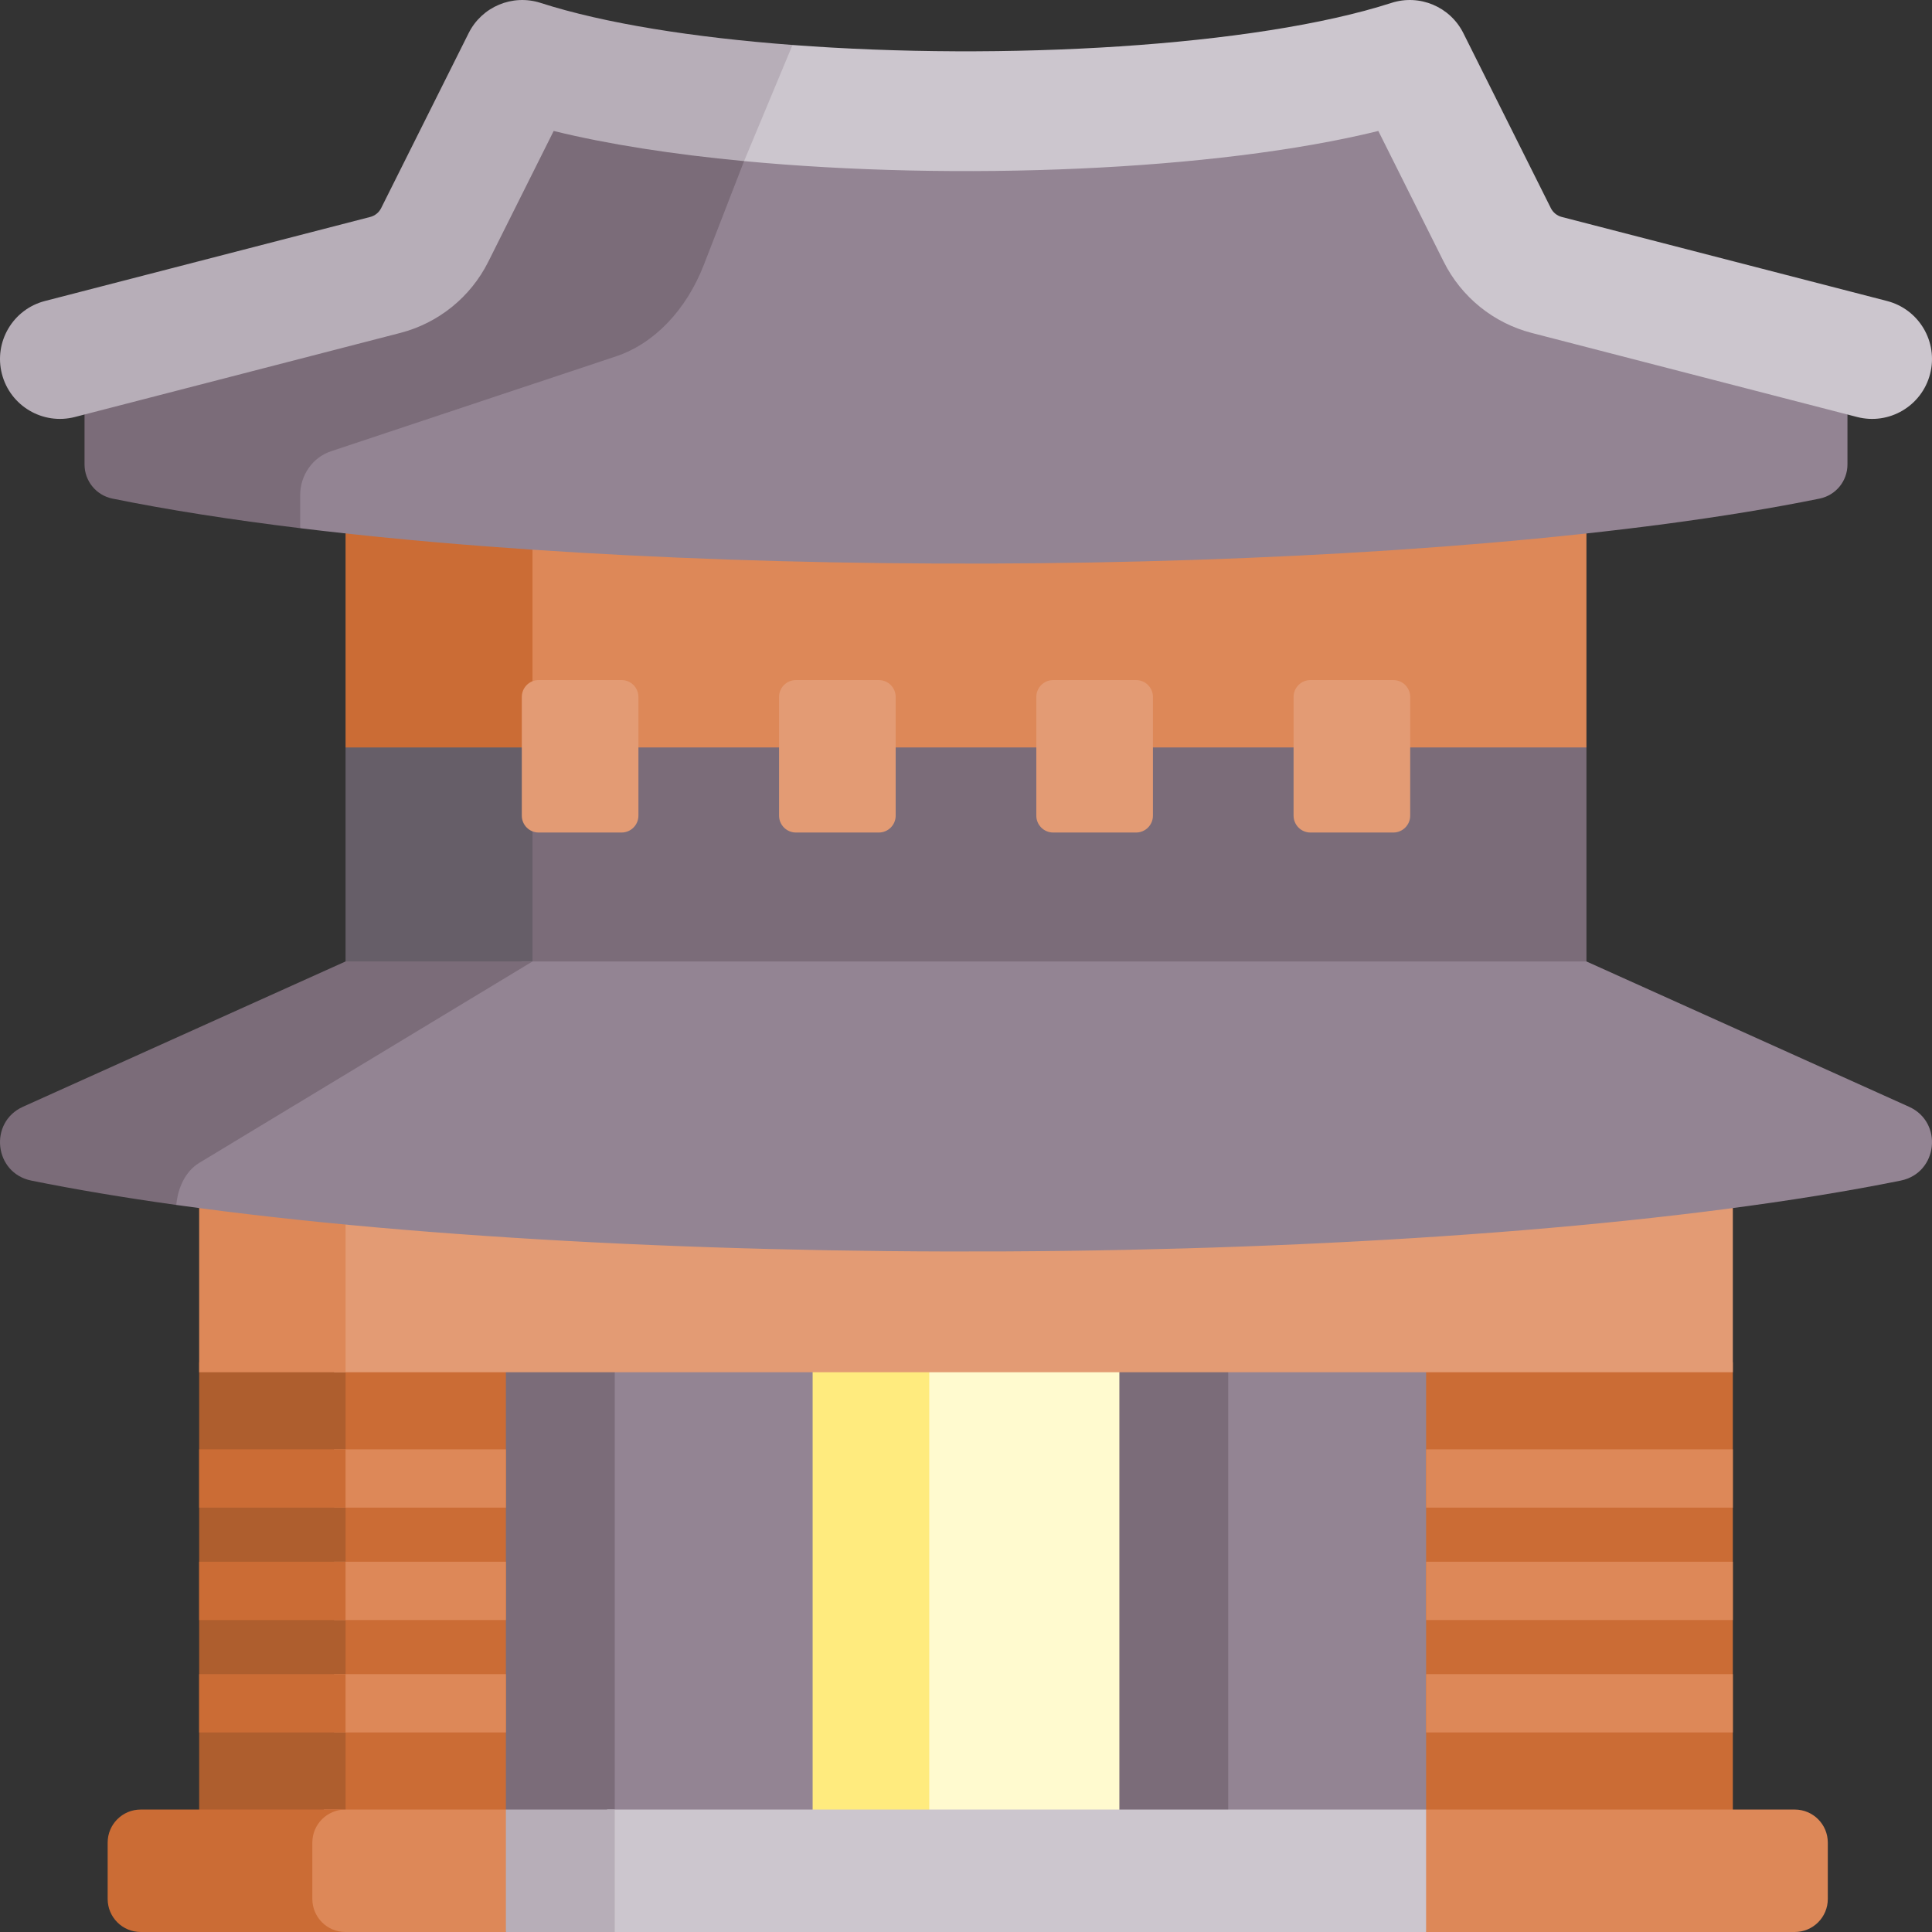 <svg id="Capa_1" enable-background="new 0 0 512 512" height="512" viewBox="0 0 512 512" width="512" xmlns="http://www.w3.org/2000/svg"><rect x="0" y="0" width="512" height="512" fill="#333333" stroke="none"/><g><path d="m322.104 361.041v120.531h57.888v-120.531c-17.659 0-39.02 0-57.888 0z" fill="#938493"/><path d="m294.583 361.041v120.531h30.905v-120.531c-10.493 0-20.935 0-30.905 0z" fill="#7b6c79"/><path d="m132.008 361.041v120.531h85.408v-120.531c-27.836 0-59.354 0-85.408 0z" fill="#938493"/><path d="m160.88 361.041v120.531h56.536v-120.531c-18.426 0-39.289 0-56.536 0z" fill="#938493"/><path d="m132.008 361.041v120.531h30.905v-120.531c-10.744 0-21.204 0-30.905 0z" fill="#7b6c79"/><path d="m377.931 361.041v120.531h81.288v-120.531c-24.553 0-52.071 0-81.288 0z" fill="#cb6c35"/><path d="m243.467 361.041v120.531h53.177v-120.531c-17.636 0-35.541 0-53.177 0z" fill="#fffacf"/><path d="m215.356 361.041v120.531h30.905v-120.531c-10.329 0-20.649 0-30.905 0z" fill="#ffeb7e"/><path d="m88.511 361.041v120.531h45.558v-120.531c-15.749 0-30.996 0-45.558 0z" fill="#cb6c35"/><path d="m91.577 361.041c-13.564 0-26.549 0-38.797 0v120.531h38.797z" fill="#ae5e2e"/><path d="m420.423 198.082-4.573-4.531h-277.567v63.304l282.14.001z" fill="#7b6c79"/><path d="m95.807 193.551-4.23 4.531v58.773h49.54v-58.773l4.231-4.531z" fill="#665e68"/><path d="m449.159 313.91h-356.538l-4.11 10.319v39.424h370.709v-43.501z" fill="#e39b74"/><path d="m91.577 313.91h-29.13l-9.667 6.241v43.503h38.797z" fill="#dd8858"/><path d="m408.467 135.174h-270.184v62.908h282.139v-56.712z" fill="#dd8858"/><path d="m141.117 198.082v-56.713l10.614-6.195h-49.54l-10.614 6.195v56.713z" fill="#cb6c35"/><path d="m88.511 413.875h45.558v15.453h-45.558z" fill="#dd8858"/><path d="m88.511 443.664h45.558v15.453h-45.558z" fill="#dd8858"/><path d="m88.511 384.086h45.558v15.453h-45.558z" fill="#dd8858"/><g fill="#cb6c35"><path d="m52.78 413.875h38.797v15.453h-38.797z"/><path d="m52.78 443.664h38.797v15.453h-38.797z"/><path d="m52.78 384.086h38.797v15.453h-38.797z"/></g><path d="m377.931 413.875h81.288v15.453h-81.288z" fill="#dd8858"/><path d="m377.931 384.086h81.288v15.453h-81.288z" fill="#dd8858"/><path d="m377.931 443.664h81.288v15.453h-81.288z" fill="#dd8858"/><path d="m482.898 101.9-87.565-22.871-26.87-48.468h-168.778l-3.435 7.647.94 4.484-4.03 2.212-20.432 36.357-95.464 38.755v15.158l2.306 4.806c120.615 14.725 304.501 12.117 402.64-7.846 4.301-.875 7.387-4.654 7.387-9.044v-13.242z" fill="#938493"/><g><path d="m79.549 139.378v-8.161c0-5.307 3.308-10.008 8.186-11.632l75.476-25.132c10.144-3.378 18.649-12.243 23.335-24.323l12.906-33.27c1.033-2.662 2.794-4.808 4.957-6.299h-61.214l-24.724 47.266-90.615 24.073-5.453 7.948v13.242c0 4.389 3.086 8.169 7.387 9.044 14.806 3.011 31.58 5.624 49.78 7.846-.008-.2-.021-.399-.021-.602z" fill="#7b6c79"/></g><g fill="#e39b74"><path d="m164.716 180.225h-21.96c-2.47 0-4.473 2.002-4.473 4.473v31.458c0 2.47 2.003 4.473 4.473 4.473h21.96c2.47 0 4.473-2.003 4.473-4.473v-31.458c0-2.47-2.003-4.473-4.473-4.473z"/><path d="m232.892 180.225h-21.96c-2.47 0-4.473 2.002-4.473 4.473v31.458c0 2.47 2.003 4.473 4.473 4.473h21.96c2.47 0 4.473-2.003 4.473-4.473v-31.458c0-2.47-2.003-4.473-4.473-4.473z"/><path d="m301.067 180.225h-21.96c-2.47 0-4.473 2.002-4.473 4.473v31.458c0 2.47 2.003 4.473 4.473 4.473h21.96c2.47 0 4.473-2.003 4.473-4.473v-31.458c0-2.47-2.002-4.473-4.473-4.473z"/><path d="m369.243 180.225h-21.96c-2.47 0-4.473 2.002-4.473 4.473v31.458c0 2.47 2.003 4.473 4.473 4.473h21.96c2.47 0 4.473-2.003 4.473-4.473v-31.458c0-2.47-2.002-4.473-4.473-4.473z"/></g><path d="m134.068 479.549h-48.19l-3.978 3.182v25.24l4.934 4.029h47.234l2.947-2.87v-26.613z" fill="#dd8858"/><path d="m82.773 503.243v-14.938c0-4.836 3.921-8.757 8.757-8.757h-54.242c-4.836 0-8.757 3.92-8.757 8.757v14.938c0 4.836 3.921 8.757 8.757 8.757h54.242c-4.836 0-8.757-3.921-8.757-8.757z" fill="#cb6c35"/><path d="m475.631 479.549h-97.699l-2.601 2.796v26.785l2.601 2.87h97.699c4.836 0 8.757-3.921 8.757-8.757v-14.938c-.001-4.835-3.921-8.756-8.757-8.756z" fill="#dd8858"/><path d="m160.88 479.549h217.051v32.451h-217.051z" fill="#ccc6ce"/><path d="m134.068 479.549h28.845v32.451h-28.845z" fill="#b7aeb8"/><path d="m505.897 293.296-85.474-38.501h-281.998l-93.306 53.449-1.594 7.726 3.187 3.354c131.393 18.376 344.805 16.229 457-6.457 9.848-1.991 11.347-15.444 2.185-19.571z" fill="#938493"/><path d="m52.718 308.225 88.399-53.43h-49.54l-85.474 38.501c-9.161 4.127-7.663 17.58 2.185 19.571 11.764 2.378 24.646 4.53 38.425 6.457.428-4.534 2.378-8.832 6.005-11.099z" fill="#7b6c79"/><path d="m500.092 79.768-86.216-22.274c-1.251-.323-2.302-1.172-2.88-2.329l-23.194-46.386c-3.507-7.012-11.606-10.417-19.066-8.01-36.157 11.648-102.979 15.363-158.713 11.149l-2.956 2.211-10.817 24.08.94 4.484c56.044 5.302 124.93 2.641 168.08-7.988l17.33 34.658c4.686 9.373 13.191 16.251 23.335 18.871l86.216 22.274c8.491 2.193 17.148-2.913 19.341-11.4 2.192-8.487-2.912-17.147-11.4-19.34z" fill="#ccc6ce"/><path d="m210.023 11.917c-26.122-1.975-49.812-5.689-66.761-11.149-7.458-2.402-15.559.999-19.066 8.01l-23.193 46.386c-.579 1.157-1.629 2.006-2.88 2.329l-86.215 22.275c-8.488 2.193-13.593 10.853-11.399 19.341 2.193 8.488 10.854 13.59 19.341 11.4l86.216-22.274c10.144-2.621 18.649-9.499 23.335-18.871l17.328-34.658c14.424 3.553 31.725 6.215 50.461 7.988z" fill="#b7aeb8"/></g></svg>